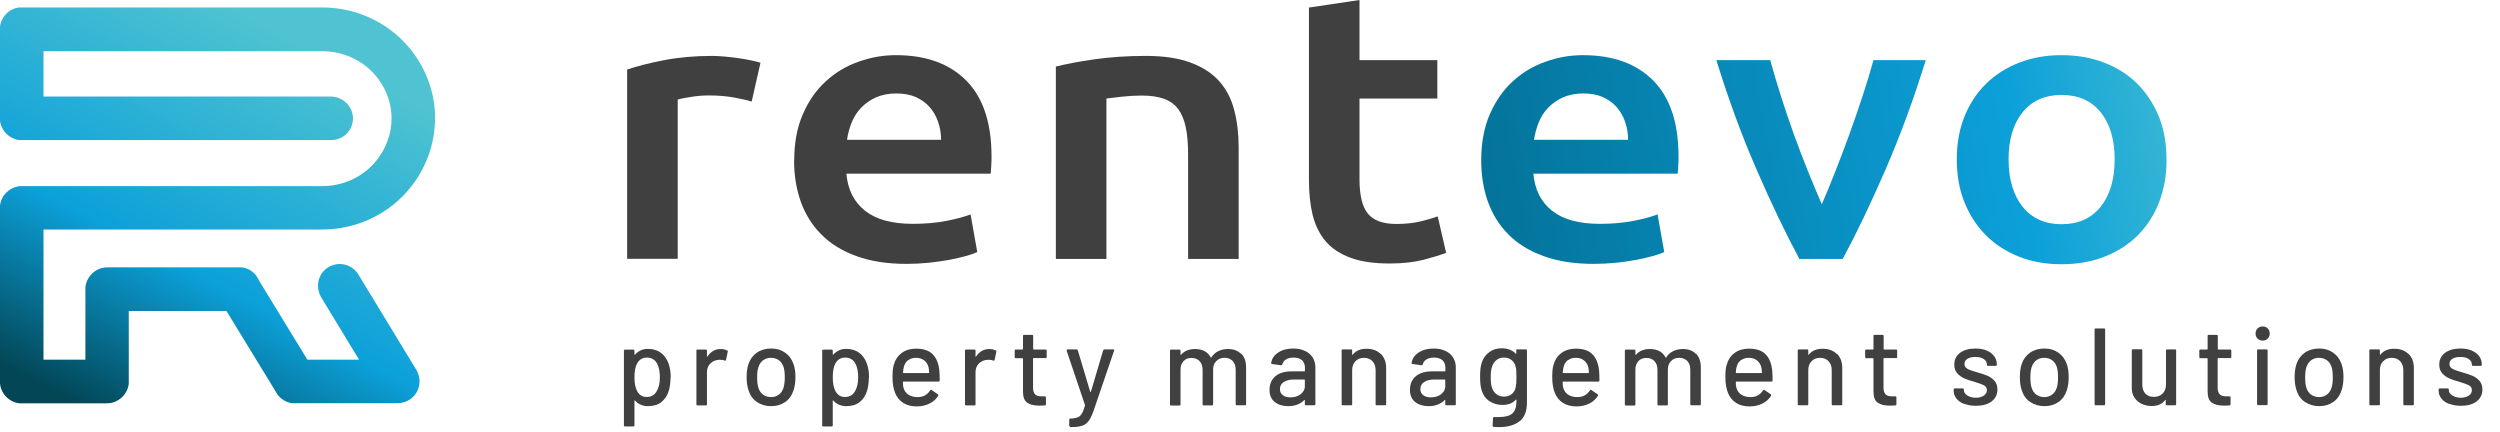 <?xml version="1.0" encoding="UTF-8"?>
<svg id="Réteg_1" xmlns="http://www.w3.org/2000/svg" version="1.1" xmlns:xlink="http://www.w3.org/1999/xlink" viewBox="0 0 201.71 34.85">
  <!-- Generator: Adobe Illustrator 29.4.0, SVG Export Plug-In . SVG Version: 2.1.0 Build 152)  -->
  <defs>
    <style>
      .st0 {
        fill: url(#Névtelen_színátmenet_4);
      }

      .st1 {
        fill: url(#Névtelen_színátmenet);
      }

      .st2 {
        isolation: isolate;
      }

      .st3 {
        fill: #404041;
      }

      .st4 {
        fill: url(#Névtelen_színátmenet_2);
      }

      .st5 {
        fill: url(#Névtelen_színátmenet_3);
      }
    </style>
    <linearGradient id="Névtelen_színátmenet" data-name="Névtelen színátmenet" x1="114.58" y1="20.62" x2="181.96" y2="32.71" gradientTransform="translate(0 36) scale(1 -1)" gradientUnits="userSpaceOnUse">
      <stop offset="0" stop-color="#036e93"/>
      <stop offset=".7" stop-color="#0ca0d9"/>
      <stop offset="1" stop-color="#4fc3d1"/>
    </linearGradient>
    <linearGradient id="Névtelen_színátmenet_2" data-name="Névtelen színátmenet 2" x1="115.05" y1="18.02" x2="182.43" y2="30.1" gradientTransform="translate(0 36) scale(1 -1)" gradientUnits="userSpaceOnUse">
      <stop offset="0" stop-color="#036e93"/>
      <stop offset=".7" stop-color="#0ca0d9"/>
      <stop offset="1" stop-color="#4fc3d1"/>
    </linearGradient>
    <linearGradient id="Névtelen_színátmenet_3" data-name="Névtelen színátmenet 3" x1="115.76" y1="14.05" x2="183.14" y2="26.13" gradientTransform="translate(0 36) scale(1 -1)" gradientUnits="userSpaceOnUse">
      <stop offset="0" stop-color="#036e93"/>
      <stop offset=".7" stop-color="#0ca0d9"/>
      <stop offset="1" stop-color="#4fc3d1"/>
    </linearGradient>
    <linearGradient id="Névtelen_színátmenet_4" data-name="Névtelen színátmenet 4" x1="8.06" y1="2.52" x2="23.9" y2="32.76" gradientTransform="translate(0 36) scale(1 -1)" gradientUnits="userSpaceOnUse">
      <stop offset="0" stop-color="#034757"/>
      <stop offset=".4" stop-color="#0ca0d9"/>
      <stop offset="1" stop-color="#4fc3d1"/>
    </linearGradient>
  </defs>
  <g>
    <path class="st3" d="M60.64,8.19c-.34-.1-.8-.21-1.4-.32-.6-.11-1.29-.17-2.07-.17-.45,0-.93.04-1.43.12-.51.08-.86.15-1.06.21v12.85h-4.08V5.61c.79-.27,1.77-.52,2.95-.75s2.49-.35,3.93-.35c.27,0,.58.02.94.05.36.03.72.07,1.08.12.36.05.71.11,1.05.18.34.07.61.14.81.2l-.71,3.13h-.01Z"/>
    <path class="st3" d="M64.08,12.94c0-1.41.23-2.65.69-3.71s1.07-1.95,1.84-2.65c.76-.71,1.64-1.24,2.63-1.59.99-.36,2-.54,3.04-.54,2.43,0,4.32.68,5.68,2.05s2.04,3.41,2.04,6.13c0,.2,0,.43-.02.69-.01.26-.03.49-.05.69h-11.64c.11,1.29.61,2.28,1.5,2.99s2.18,1.06,3.86,1.06c.99,0,1.89-.08,2.72-.24.82-.16,1.47-.34,1.94-.52l.54,3.04c-.23.1-.53.21-.93.32-.39.11-.84.21-1.35.31-.51.09-1.05.17-1.64.23s-1.18.09-1.79.09c-1.55,0-2.9-.21-4.05-.63s-2.09-1-2.83-1.75c-.74-.75-1.29-1.63-1.65-2.64s-.54-2.12-.54-3.33h.01ZM75.93,11.29c0-.51-.08-1-.24-1.46-.16-.46-.39-.86-.69-1.2s-.68-.6-1.11-.8c-.44-.19-.96-.29-1.57-.29s-1.18.11-1.65.32c-.47.21-.87.5-1.2.84-.33.35-.58.75-.76,1.2s-.3.91-.37,1.38h7.59Z"/>
    <path class="st3" d="M85.2,5.37c.79-.2,1.81-.4,3.07-.58s2.65-.28,4.18-.28c1.44,0,2.64.18,3.61.54s1.74.86,2.31,1.5.98,1.42,1.21,2.33c.24.91.36,1.91.36,2.99v9.02h-4.08v-8.43c0-.86-.06-1.59-.19-2.19-.12-.6-.33-1.09-.61-1.47s-.66-.65-1.15-.83c-.48-.17-1.07-.26-1.77-.26-.52,0-1.06.03-1.62.09-.56.06-.98.11-1.25.15v12.94h-4.08V5.37h.01Z"/>
    <path class="st3" d="M105.61.61l4.08-.61v4.85h6.28v3.1h-6.28v6.53c0,1.29.23,2.21.68,2.76.45.55,1.21.83,2.29.83.74,0,1.4-.07,1.97-.21s1.03-.28,1.37-.4l.68,2.94c-.47.18-1.09.37-1.86.57-.77.19-1.66.29-2.7.29-1.26,0-2.31-.15-3.15-.46-.84-.31-1.51-.75-2.01-1.33-.49-.58-.84-1.29-1.05-2.12-.2-.83-.3-1.77-.3-2.84V.61Z"/>
    <path class="st1" d="M119.51,12.94c0-1.41.23-2.65.69-3.71s1.07-1.95,1.84-2.65c.76-.71,1.64-1.24,2.63-1.59.99-.36,2-.54,3.04-.54,2.43,0,4.32.68,5.68,2.05s2.04,3.41,2.04,6.13c0,.2,0,.43-.02.69,0,.26-.03.49-.05.69h-11.64c.11,1.29.61,2.28,1.5,2.99s2.18,1.06,3.86,1.06c.99,0,1.89-.08,2.72-.24.82-.16,1.47-.34,1.94-.52l.54,3.04c-.23.1-.53.21-.93.32-.39.11-.84.21-1.35.31-.51.09-1.05.17-1.63.23s-1.18.09-1.79.09c-1.55,0-2.9-.21-4.05-.63s-2.09-1-2.83-1.75c-.74-.75-1.29-1.63-1.65-2.64s-.54-2.12-.54-3.33h0ZM131.36,11.29c0-.51-.08-1-.24-1.46s-.39-.86-.69-1.2-.68-.6-1.11-.8c-.44-.19-.96-.29-1.57-.29s-1.18.11-1.65.32c-.47.21-.87.5-1.2.84-.33.35-.58.75-.76,1.2s-.3.91-.37,1.38h7.59Z"/>
    <path class="st4" d="M145.18,20.89c-1.13-2.11-2.29-4.52-3.47-7.25-1.19-2.73-2.26-5.66-3.23-8.79h4.35c.25.9.53,1.87.86,2.9s.68,2.07,1.05,3.1c.37,1.03.76,2.03,1.15,3.01.4.97.76,1.85,1.1,2.62.34-.78.7-1.65,1.08-2.62s.76-1.97,1.14-3.01c.37-1.03.73-2.06,1.07-3.1.34-1.03.63-2,.88-2.9h4.22c-.97,3.13-2.05,6.06-3.23,8.79-1.19,2.73-2.34,5.15-3.47,7.25h-3.5Z"/>
    <path class="st5" d="M174.81,12.85c0,1.27-.2,2.42-.61,3.47-.4,1.04-.98,1.93-1.72,2.67s-1.64,1.31-2.68,1.72c-1.05.41-2.2.61-3.46.61s-2.41-.2-3.44-.61-1.92-.98-2.66-1.72-1.32-1.63-1.74-2.67c-.42-1.04-.62-2.2-.62-3.47s.21-2.42.62-3.45c.42-1.03,1-1.92,1.75-2.65.75-.74,1.65-1.3,2.68-1.7,1.03-.4,2.17-.6,3.41-.6s2.38.2,3.42.6c1.05.4,1.94.97,2.68,1.7.74.74,1.32,1.62,1.74,2.65.42,1.03.62,2.18.62,3.45h.01ZM170.62,12.85c0-1.59-.38-2.86-1.13-3.79s-1.8-1.4-3.15-1.4-2.4.47-3.15,1.4-1.13,2.19-1.13,3.79.38,2.89,1.13,3.83c.75.94,1.81,1.41,3.15,1.41s2.4-.47,3.15-1.41c.75-.94,1.13-2.22,1.13-3.83Z"/>
  </g>
  <path class="st0" d="M33.6,29.86c.17.28.25.6.25.92,0,.38-.13.77-.38,1.08-.34.44-.87.67-1.42.67h-8.49c-.45-.06-.84-.3-1.12-.63h-.01s-.26-.43-.26-.43h0l-.06-.1-3.84-6.28h-7.88v5.88c-.11.88-.86,1.57-1.77,1.57H1.56c-.83-.1-1.47-.76-1.56-1.59v-14.37c.1-.83.77-1.47,1.6-1.56h24.36c1.76,0,3.37-.76,4.43-2.09.78-.98,1.21-2.18,1.2-3.38v-.21c-.05-1.25-.56-2.46-1.43-3.41-1.05-1.14-2.57-1.8-4.17-1.8H3.51v3.66h23.17c.95,0,1.76.74,1.8,1.7v.06c0,.97-.79,1.75-1.75,1.75H1.52c-.79-.12-1.42-.75-1.52-1.55V2.15C.1,1.34.74.69,1.56.6h24.43c2.59,0,5.05,1.07,6.76,2.95,1.43,1.56,2.26,3.56,2.35,5.63v.36c0,2-.69,3.97-1.97,5.57-1.73,2.17-4.35,3.41-7.18,3.41H3.51v10.5h3.38v-5.85c.1-.9.86-1.6,1.78-1.6h10.85c.47.06.88.31,1.16.68l.23.39h0l.04.08h0s3.85,6.3,3.85,6.3h4.17l-3.05-5.02c-.17-.29-.26-.62-.26-.95,0-.57.27-1.13.78-1.46.3-.19.64-.29.96-.29.6,0,1.18.3,1.51.84,0,0,4.69,7.72,4.69,7.72Z"/>
  <g class="st2">
    <g class="st2">
      <path class="st3" d="M54.1,30.46c0,.41-.05.77-.14,1.07-.12.4-.33.7-.61.92-.28.22-.65.32-1.09.32-.2,0-.39-.04-.57-.12s-.33-.19-.46-.34c-.01-.01-.02-.01-.03,0s-.01.01-.01.03v1.98c0,.06-.03.09-.09.09h-.67c-.06,0-.09-.03-.09-.09v-6.02c0-.06.03-.09.09-.09h.67c.06,0,.09.03.09.09v.29s0,.02.01.03.02,0,.03,0c.13-.15.28-.26.46-.35.18-.08.37-.12.58-.12.43,0,.78.11,1.06.32.28.21.49.51.62.89.11.32.17.7.17,1.13ZM53.24,30.44c0-.45-.07-.82-.22-1.1-.17-.32-.45-.49-.84-.49-.34,0-.6.16-.78.48-.14.25-.21.63-.21,1.12s.08.87.23,1.13c.17.3.42.45.75.45.35,0,.62-.14.79-.43.19-.28.28-.67.28-1.17Z"/>
      <path class="st3" d="M58.68,28.26s.06.05.04.11l-.14.67c0,.05-.04.07-.11.05-.1-.04-.22-.06-.35-.06h-.12c-.28.02-.51.12-.69.3-.18.18-.27.42-.27.7v2.59c0,.06-.03.09-.09.09h-.67c-.06,0-.09-.03-.09-.09v-4.33c0-.06.03-.09.09-.09h.67c.06,0,.09.03.09.09v.47s0,.03.01.03.02,0,.02-.01c.27-.41.63-.62,1.09-.62.19,0,.36.04.51.12Z"/>
      <path class="st3" d="M61.08,32.44c-.33-.22-.55-.53-.68-.93-.11-.32-.16-.68-.16-1.08s.05-.77.15-1.06c.13-.39.36-.7.68-.92.32-.22.71-.33,1.16-.33.43,0,.8.11,1.11.33.32.22.54.52.68.91.11.3.16.66.16,1.06s-.05.78-.16,1.09c-.13.4-.35.71-.67.93-.32.22-.69.33-1.13.33s-.82-.11-1.14-.33ZM62.84,31.84c.18-.13.3-.32.38-.56.06-.22.1-.5.1-.83s-.03-.6-.09-.82c-.08-.24-.2-.43-.38-.56s-.39-.2-.65-.2-.45.07-.63.2-.3.32-.38.56c-.07.21-.1.48-.1.82s.03.62.1.83c.07.24.2.43.38.56.18.13.4.2.65.2.24,0,.44-.07.62-.2Z"/>
      <path class="st3" d="M70.1,30.46c0,.41-.05.77-.14,1.07-.12.4-.33.7-.61.92-.28.22-.65.32-1.09.32-.2,0-.39-.04-.57-.12s-.33-.19-.46-.34c-.01-.01-.02-.01-.03,0s-.01.01-.01.03v1.98c0,.06-.03.09-.09.09h-.67c-.06,0-.09-.03-.09-.09v-6.02c0-.06.03-.09.09-.09h.67c.06,0,.09.03.09.09v.29s0,.02.01.03.02,0,.03,0c.13-.15.28-.26.46-.35.18-.08.37-.12.58-.12.43,0,.78.11,1.06.32.28.21.49.51.62.89.11.32.17.7.17,1.13ZM69.24,30.44c0-.45-.07-.82-.22-1.1-.17-.32-.45-.49-.84-.49-.34,0-.6.16-.78.48-.14.25-.21.63-.21,1.12s.08.87.23,1.13c.17.3.42.45.75.45.35,0,.62-.14.79-.43.19-.28.28-.67.28-1.17Z"/>
      <path class="st3" d="M75.81,30.7c0,.06-.03.09-.09.09h-2.83s-.04.01-.04.04c0,.2.02.35.05.46.06.24.2.42.39.55.2.13.45.2.75.2.44,0,.77-.18,1.01-.54.03-.06.07-.07.12-.03l.5.34s.05.07.03.12c-.17.27-.4.48-.7.63s-.65.23-1.03.23c-.43,0-.79-.09-1.09-.28-.3-.19-.52-.46-.66-.81-.14-.35-.21-.77-.21-1.27,0-.43.03-.76.1-.98.11-.41.32-.73.64-.97.32-.24.71-.35,1.16-.35.6,0,1.04.15,1.34.45.3.3.48.74.54,1.32.02.24.03.51.03.82ZM73.28,29.05c-.17.13-.28.3-.34.51-.04.13-.07.3-.08.5,0,.02.01.04.04.04h2.03s.04-.01.04-.04c-.01-.19-.03-.34-.05-.43-.06-.23-.18-.42-.35-.55s-.39-.21-.65-.21-.46.06-.63.19Z"/>
      <path class="st3" d="M80.35,28.26s.06.05.04.11l-.14.67c0,.05-.04.07-.11.05-.1-.04-.22-.06-.35-.06h-.12c-.28.02-.51.12-.69.3-.18.18-.27.42-.27.7v2.59c0,.06-.03.09-.09.09h-.67c-.06,0-.09-.03-.09-.09v-4.33c0-.06.03-.09.09-.09h.67c.06,0,.09.03.09.09v.47s0,.03.01.03.02,0,.02-.01c.27-.41.63-.62,1.09-.62.19,0,.36.04.51.12Z"/>
      <path class="st3" d="M84.35,28.89h-.96s-.04.01-.04.04v2.35c0,.25.06.43.17.54.11.11.29.16.52.16h.26c.06,0,.09.03.09.09v.55c0,.06-.03.09-.09.09-.19.01-.32.02-.41.02-.45,0-.79-.08-1.01-.24-.23-.16-.34-.46-.34-.9v-2.65s-.01-.04-.04-.04h-.54c-.06,0-.09-.03-.09-.09v-.52c0-.06.03-.09.09-.09h.54s.04-.01.04-.04v-1.05c0-.06.03-.09.09-.09h.64c.06,0,.09.03.09.09v1.05s.01.04.04.04h.96c.06,0,.09.03.09.09v.52c0,.06-.03.09-.09.09Z"/>
      <path class="st3" d="M86.27,34.38v-.52c0-.06.03-.09.09-.09h.02c.24,0,.42-.04.56-.09.14-.05.25-.15.34-.3.09-.14.17-.36.26-.65,0,0,0-.02,0-.05l-1.48-4.39v-.04s.02-.06.07-.06h.72c.05,0,.09.02.11.07l1,3.34s.01.02.03.02.02,0,.03-.02l.99-3.34s.05-.07.11-.07h.7c.07,0,.09.03.07.1l-1.61,4.72c-.14.41-.27.71-.41.91-.14.2-.31.34-.53.42-.22.08-.53.12-.92.12h-.06s-.06-.03-.06-.09Z"/>
      <path class="st3" d="M100.15,28.53c.26.27.39.64.39,1.12v2.96c0,.06-.03.09-.09.09h-.66c-.06,0-.09-.03-.09-.09v-2.78c0-.29-.08-.53-.24-.7-.16-.17-.38-.26-.65-.26s-.49.08-.67.26-.26.4-.26.69v2.8c0,.06-.03.09-.09.09h-.67c-.06,0-.09-.03-.09-.09v-2.78c0-.29-.08-.53-.24-.7-.16-.17-.38-.26-.65-.26s-.49.08-.65.26c-.16.17-.24.4-.24.69v2.8c0,.06-.03.09-.09.09h-.67c-.06,0-.09-.03-.09-.09v-4.33c0-.06.03-.09.09-.09h.67c.06,0,.09.03.09.09v.3s0,.02.01.03c0,0,.02,0,.03,0,.26-.31.64-.47,1.13-.47.3,0,.56.06.77.17s.38.29.5.51c.02.02.04.02.05,0,.14-.23.33-.4.56-.51s.49-.17.78-.17c.45,0,.8.13,1.06.4Z"/>
      <path class="st3" d="M105.29,28.31c.27.13.47.3.62.53.14.23.22.49.22.78v2.99c0,.06-.03.09-.09.09h-.67c-.06,0-.09-.03-.09-.09v-.32s-.01-.04-.04-.02c-.15.16-.34.28-.56.37-.22.09-.47.13-.74.13-.44,0-.8-.11-1.08-.33-.29-.22-.43-.56-.43-1s.16-.82.48-1.09.77-.39,1.35-.39h.99s.04-.01.04-.04v-.24c0-.26-.08-.46-.23-.61-.15-.14-.38-.22-.69-.22-.25,0-.45.05-.61.15s-.25.23-.29.39c-.02.06-.05.09-.11.08l-.72-.1c-.06-.01-.08-.04-.08-.07.05-.35.23-.63.56-.85.33-.22.73-.33,1.22-.33.36,0,.67.06.94.19ZM104.93,31.81c.23-.17.35-.38.35-.63v-.52s-.01-.04-.04-.04h-.83c-.35,0-.63.07-.83.2s-.31.32-.31.57c0,.22.08.38.24.5s.36.17.62.17c.31,0,.58-.08.82-.25Z"/>
      <path class="st3" d="M111.41,28.55c.28.28.43.66.43,1.14v2.92c0,.06-.03.09-.09.09h-.67c-.06,0-.09-.03-.09-.09v-2.75c0-.3-.09-.54-.26-.72-.17-.18-.4-.27-.68-.27s-.5.09-.68.27c-.18.18-.27.42-.27.71v2.76c0,.06-.03.09-.09.09h-.67c-.06,0-.09-.03-.09-.09v-4.33c0-.06.03-.09.09-.09h.67c.06,0,.09.03.09.09v.32s0,.02.01.03.02,0,.02,0c.25-.33.63-.49,1.12-.49s.87.14,1.15.42Z"/>
      <path class="st3" d="M116.62,28.31c.27.13.47.3.62.53.14.23.22.49.22.78v2.99c0,.06-.03.09-.09.09h-.67c-.06,0-.09-.03-.09-.09v-.32s-.01-.04-.04-.02c-.15.16-.34.28-.56.37-.22.09-.47.13-.74.13-.44,0-.8-.11-1.08-.33-.29-.22-.43-.56-.43-1s.16-.82.48-1.09.77-.39,1.35-.39h.99s.04-.01.04-.04v-.24c0-.26-.08-.46-.23-.61-.15-.14-.38-.22-.69-.22-.25,0-.45.05-.61.15s-.25.23-.29.39c-.02.06-.05.09-.11.08l-.72-.1c-.06-.01-.08-.04-.08-.07.05-.35.23-.63.56-.85.33-.22.73-.33,1.22-.33.36,0,.67.06.94.19ZM116.26,31.81c.23-.17.35-.38.35-.63v-.52s-.01-.04-.04-.04h-.83c-.35,0-.63.07-.83.2s-.31.32-.31.57c0,.22.08.38.24.5s.36.17.62.17c.31,0,.58-.08.82-.25Z"/>
      <path class="st3" d="M122.44,28.19h.67c.06,0,.09.03.09.09v4.19c0,.71-.2,1.23-.61,1.53-.41.31-.95.46-1.63.46-.09,0-.24,0-.44-.02-.06,0-.09-.04-.09-.1l.03-.61s0-.04.03-.06.04-.02.07-.02c.08,0,.2,0,.36,0,.5,0,.87-.09,1.09-.28.22-.19.34-.5.34-.94v-.16s0-.02-.01-.03c0,0-.02,0-.03,0-.25.29-.61.43-1.09.43-.38,0-.73-.1-1.04-.3-.31-.2-.52-.5-.64-.89-.08-.26-.12-.62-.12-1.08,0-.49.04-.87.13-1.13.11-.35.31-.64.6-.85.29-.22.62-.32,1.01-.32.48,0,.87.15,1.14.44.01.01.02.02.03.01,0,0,.01-.01.01-.02v-.27c0-.06.03-.09.09-.09ZM122.34,30.96c0-.11.01-.28.01-.53s0-.42-.01-.53c0-.1-.02-.2-.05-.3-.05-.22-.15-.4-.32-.54s-.37-.21-.62-.21-.46.07-.62.21c-.17.14-.28.32-.35.54-.07.18-.1.45-.1.82,0,.41.03.69.09.83.06.22.18.4.35.54.17.14.39.21.63.21s.47-.07.63-.21c.16-.14.27-.32.31-.54.02-.09.03-.19.04-.3Z"/>
      <path class="st3" d="M129.04,30.7c0,.06-.03.09-.09.09h-2.83s-.04.01-.04.04c0,.2.02.35.05.46.07.24.2.42.39.55.2.13.45.2.75.2.44,0,.77-.18,1.01-.54.03-.06.07-.07.12-.03l.5.34s.05.07.03.12c-.17.27-.4.48-.7.63-.3.15-.65.23-1.03.23-.43,0-.79-.09-1.09-.28-.3-.19-.52-.46-.66-.81-.14-.35-.21-.77-.21-1.27,0-.43.03-.76.1-.98.11-.41.32-.73.64-.97.32-.24.71-.35,1.16-.35.6,0,1.04.15,1.34.45.3.3.48.74.54,1.32.02.24.03.51.03.82ZM126.51,29.05c-.17.13-.28.3-.34.51-.04.13-.07.3-.08.5,0,.02.01.04.04.04h2.03s.04-.01.04-.04c-.01-.19-.03-.34-.05-.43-.06-.23-.18-.42-.35-.55-.17-.14-.39-.21-.65-.21s-.46.06-.63.19Z"/>
      <path class="st3" d="M136.84,28.53c.26.27.39.64.39,1.12v2.96c0,.06-.03.09-.09.09h-.67c-.06,0-.09-.03-.09-.09v-2.78c0-.29-.08-.53-.24-.7-.16-.17-.38-.26-.65-.26s-.49.08-.66.26c-.17.17-.26.4-.26.69v2.8c0,.06-.03.09-.09.09h-.66c-.06,0-.09-.03-.09-.09v-2.78c0-.29-.08-.53-.24-.7-.16-.17-.38-.26-.65-.26s-.49.08-.65.26c-.16.17-.24.4-.24.69v2.8c0,.06-.03.09-.09.09h-.67c-.06,0-.09-.03-.09-.09v-4.33c0-.06.03-.09.09-.09h.67c.06,0,.09.03.09.09v.3s0,.02.01.03c0,0,.02,0,.03,0,.26-.31.64-.47,1.13-.47.3,0,.56.06.77.17.21.12.38.29.5.51.02.02.04.02.05,0,.14-.23.33-.4.56-.51s.49-.17.78-.17c.45,0,.8.13,1.06.4Z"/>
      <path class="st3" d="M143.01,30.7c0,.06-.03.09-.09.09h-2.83s-.04.01-.04.04c0,.2.02.35.05.46.07.24.2.42.39.55.2.13.45.2.75.2.44,0,.77-.18,1.01-.54.03-.06.07-.07.12-.03l.5.34s.05.07.03.12c-.17.27-.4.48-.7.63-.3.15-.65.23-1.03.23-.43,0-.79-.09-1.09-.28-.3-.19-.52-.46-.66-.81-.14-.35-.21-.77-.21-1.27,0-.43.03-.76.1-.98.11-.41.32-.73.64-.97.32-.24.71-.35,1.16-.35.6,0,1.04.15,1.34.45.3.3.48.74.54,1.32.02.24.03.51.03.82ZM140.47,29.05c-.17.13-.28.3-.34.51-.04.13-.07.3-.08.5,0,.02.01.04.04.04h2.03s.04-.01.04-.04c-.01-.19-.03-.34-.05-.43-.06-.23-.18-.42-.35-.55-.17-.14-.39-.21-.65-.21s-.46.06-.63.19Z"/>
      <path class="st3" d="M148.22,28.55c.28.28.42.66.42,1.14v2.92c0,.06-.03.09-.09.09h-.67c-.06,0-.09-.03-.09-.09v-2.75c0-.3-.08-.54-.26-.72-.17-.18-.4-.27-.68-.27s-.51.09-.68.27c-.18.18-.27.42-.27.71v2.76c0,.06-.03.09-.09.09h-.67c-.06,0-.09-.03-.09-.09v-4.33c0-.06.03-.09.09-.09h.67c.06,0,.09.03.09.09v.32s0,.02.01.03.02,0,.02,0c.25-.33.63-.49,1.12-.49s.87.14,1.15.42Z"/>
      <path class="st3" d="M152.97,28.89h-.96s-.04.01-.04.04v2.35c0,.25.06.43.17.54s.29.16.52.16h.26c.06,0,.09.03.09.09v.55c0,.06-.03.09-.09.09-.19.01-.32.02-.41.02-.45,0-.79-.08-1.01-.24-.23-.16-.34-.46-.34-.9v-2.65s-.01-.04-.04-.04h-.54c-.06,0-.09-.03-.09-.09v-.52c0-.06.03-.09.09-.09h.54s.04-.01.04-.04v-1.05c0-.06.03-.09.09-.09h.64c.06,0,.09.03.09.09v1.05s.01.04.04.04h.96c.06,0,.09.03.09.09v.52c0,.06-.03.09-.09.09Z"/>
      <path class="st3" d="M158.47,32.59c-.27-.11-.48-.25-.62-.44-.15-.19-.22-.39-.22-.62v-.1c0-.06.03-.09.09-.09h.64c.06,0,.09.03.09.09v.04c0,.17.09.31.27.43.18.12.41.19.69.19s.48-.06.65-.17c.17-.12.25-.26.25-.44s-.08-.3-.23-.39c-.15-.08-.4-.17-.74-.27-.34-.09-.62-.19-.85-.29s-.42-.24-.58-.42c-.16-.18-.23-.41-.23-.7,0-.4.16-.71.46-.94.31-.23.72-.35,1.24-.35.34,0,.65.05.91.16.26.11.46.26.61.46.14.19.21.41.21.66v.03c0,.06-.03.09-.09.09h-.62c-.06,0-.09-.03-.09-.09v-.03c0-.17-.08-.31-.25-.43s-.4-.17-.69-.17c-.26,0-.47.05-.63.15-.16.1-.24.24-.24.41s.08.3.23.39.41.18.76.28c.34.09.63.19.85.28s.42.23.58.41c.16.18.24.42.24.71,0,.4-.16.72-.47.96-.32.24-.74.35-1.26.35-.35,0-.67-.05-.93-.16Z"/>
      <path class="st3" d="M163.81,32.44c-.33-.22-.55-.53-.68-.93-.11-.32-.16-.68-.16-1.08s.05-.77.15-1.06c.13-.39.36-.7.68-.92.32-.22.71-.33,1.16-.33.43,0,.8.11,1.11.33.32.22.54.52.68.91.11.3.16.66.16,1.06s-.05.78-.16,1.09c-.13.4-.35.71-.67.93-.32.22-.69.33-1.12.33s-.82-.11-1.14-.33ZM165.57,31.84c.18-.13.3-.32.38-.56.07-.22.1-.5.1-.83s-.03-.6-.09-.82c-.08-.24-.2-.43-.38-.56-.18-.13-.39-.2-.65-.2s-.45.07-.63.2c-.18.13-.3.32-.38.56-.07.21-.1.48-.1.82s.03.62.1.83c.07.24.2.43.38.56.18.13.4.2.65.2.24,0,.44-.07.62-.2Z"/>
      <path class="st3" d="M169,32.61v-6.02c0-.06.03-.09.09-.09h.67c.06,0,.09.03.09.09v6.02c0,.06-.03.09-.09.09h-.67c-.06,0-.09-.03-.09-.09Z"/>
      <path class="st3" d="M174.83,28.19h.66c.06,0,.09.03.09.09v4.33c0,.06-.03.09-.09.09h-.66c-.06,0-.09-.03-.09-.09v-.33s0-.02-.01-.02-.02,0-.03.01c-.24.32-.6.49-1.09.49-.29,0-.56-.06-.8-.17s-.44-.28-.59-.5-.22-.48-.22-.8v-3.02c0-.06.03-.09.09-.09h.67c.06,0,.09.03.09.09v2.75c0,.31.08.55.24.73.16.18.39.27.69.27s.53-.09.71-.27c.18-.18.27-.42.27-.72v-2.75c0-.06.03-.09.09-.09Z"/>
      <path class="st3" d="M179.93,28.89h-.96s-.04.01-.04.04v2.35c0,.25.06.43.17.54.11.11.29.16.52.16h.26c.06,0,.09.03.09.09v.55c0,.06-.03.09-.09.09-.19.01-.33.02-.41.02-.45,0-.79-.08-1.01-.24-.23-.16-.34-.46-.34-.9v-2.65s-.01-.04-.04-.04h-.54c-.06,0-.09-.03-.09-.09v-.52c0-.06.03-.09.09-.09h.54s.04-.01.04-.04v-1.05c0-.06.03-.09.09-.09h.64c.06,0,.09.03.09.09v1.05s.01.04.04.04h.96c.06,0,.09.03.09.09v.52c0,.06-.03.09-.09.09Z"/>
      <path class="st3" d="M182.15,27.32c-.11-.11-.16-.24-.16-.41s.05-.3.16-.41.24-.16.41-.16.3.05.41.16.16.24.16.41-.05.3-.16.41-.24.16-.41.16-.3-.05-.41-.16ZM182.11,32.6v-4.32c0-.06.03-.09.09-.09h.67c.06,0,.09.03.09.09v4.32c0,.06-.03.09-.09.09h-.67c-.06,0-.09-.03-.09-.09Z"/>
      <path class="st3" d="M185.98,32.44c-.33-.22-.55-.53-.68-.93-.11-.32-.16-.68-.16-1.08s.05-.77.15-1.06c.13-.39.36-.7.68-.92.32-.22.71-.33,1.16-.33.43,0,.8.11,1.11.33.32.22.54.52.68.91.11.3.16.66.16,1.06s-.05.78-.16,1.09c-.13.4-.35.71-.67.93-.32.22-.69.33-1.12.33s-.82-.11-1.14-.33ZM187.74,31.84c.18-.13.3-.32.38-.56.07-.22.1-.5.1-.83s-.03-.6-.09-.82c-.08-.24-.2-.43-.38-.56-.18-.13-.39-.2-.65-.2s-.45.07-.63.2c-.18.13-.3.32-.38.56-.07.21-.1.48-.1.82s.03.62.1.83c.07.24.2.43.38.56.18.13.4.2.65.2.24,0,.44-.07.62-.2Z"/>
      <path class="st3" d="M194.33,28.55c.28.28.43.66.43,1.14v2.92c0,.06-.03.09-.09.09h-.67c-.06,0-.09-.03-.09-.09v-2.75c0-.3-.09-.54-.26-.72-.17-.18-.4-.27-.68-.27s-.5.09-.68.27c-.18.18-.27.42-.27.71v2.76c0,.06-.03.09-.09.09h-.67c-.06,0-.09-.03-.09-.09v-4.33c0-.06.03-.09.09-.09h.67c.06,0,.09.03.09.09v.32s0,.02.01.03.02,0,.02,0c.25-.33.63-.49,1.12-.49s.87.14,1.15.42Z"/>
      <path class="st3" d="M197.6,32.59c-.27-.11-.48-.25-.62-.44-.15-.19-.22-.39-.22-.62v-.1c0-.06.03-.09.09-.09h.64c.06,0,.09.03.09.09v.04c0,.17.09.31.27.43.18.12.41.19.69.19s.48-.06.65-.17c.17-.12.25-.26.25-.44s-.08-.3-.23-.39c-.15-.08-.4-.17-.74-.27-.34-.09-.62-.19-.85-.29s-.42-.24-.58-.42c-.16-.18-.23-.41-.23-.7,0-.4.16-.71.46-.94.31-.23.72-.35,1.24-.35.34,0,.65.05.91.16.26.11.46.26.61.46.14.19.21.41.21.66v.03c0,.06-.03.09-.09.09h-.62c-.06,0-.09-.03-.09-.09v-.03c0-.17-.08-.31-.25-.43s-.4-.17-.69-.17c-.26,0-.47.05-.63.15-.16.1-.24.24-.24.41s.08.3.23.39.41.18.76.28c.34.09.63.19.85.28s.42.23.58.41c.16.18.24.42.24.71,0,.4-.16.72-.47.96-.32.24-.74.35-1.26.35-.35,0-.67-.05-.93-.16Z"/>
    </g>
  </g>
</svg>